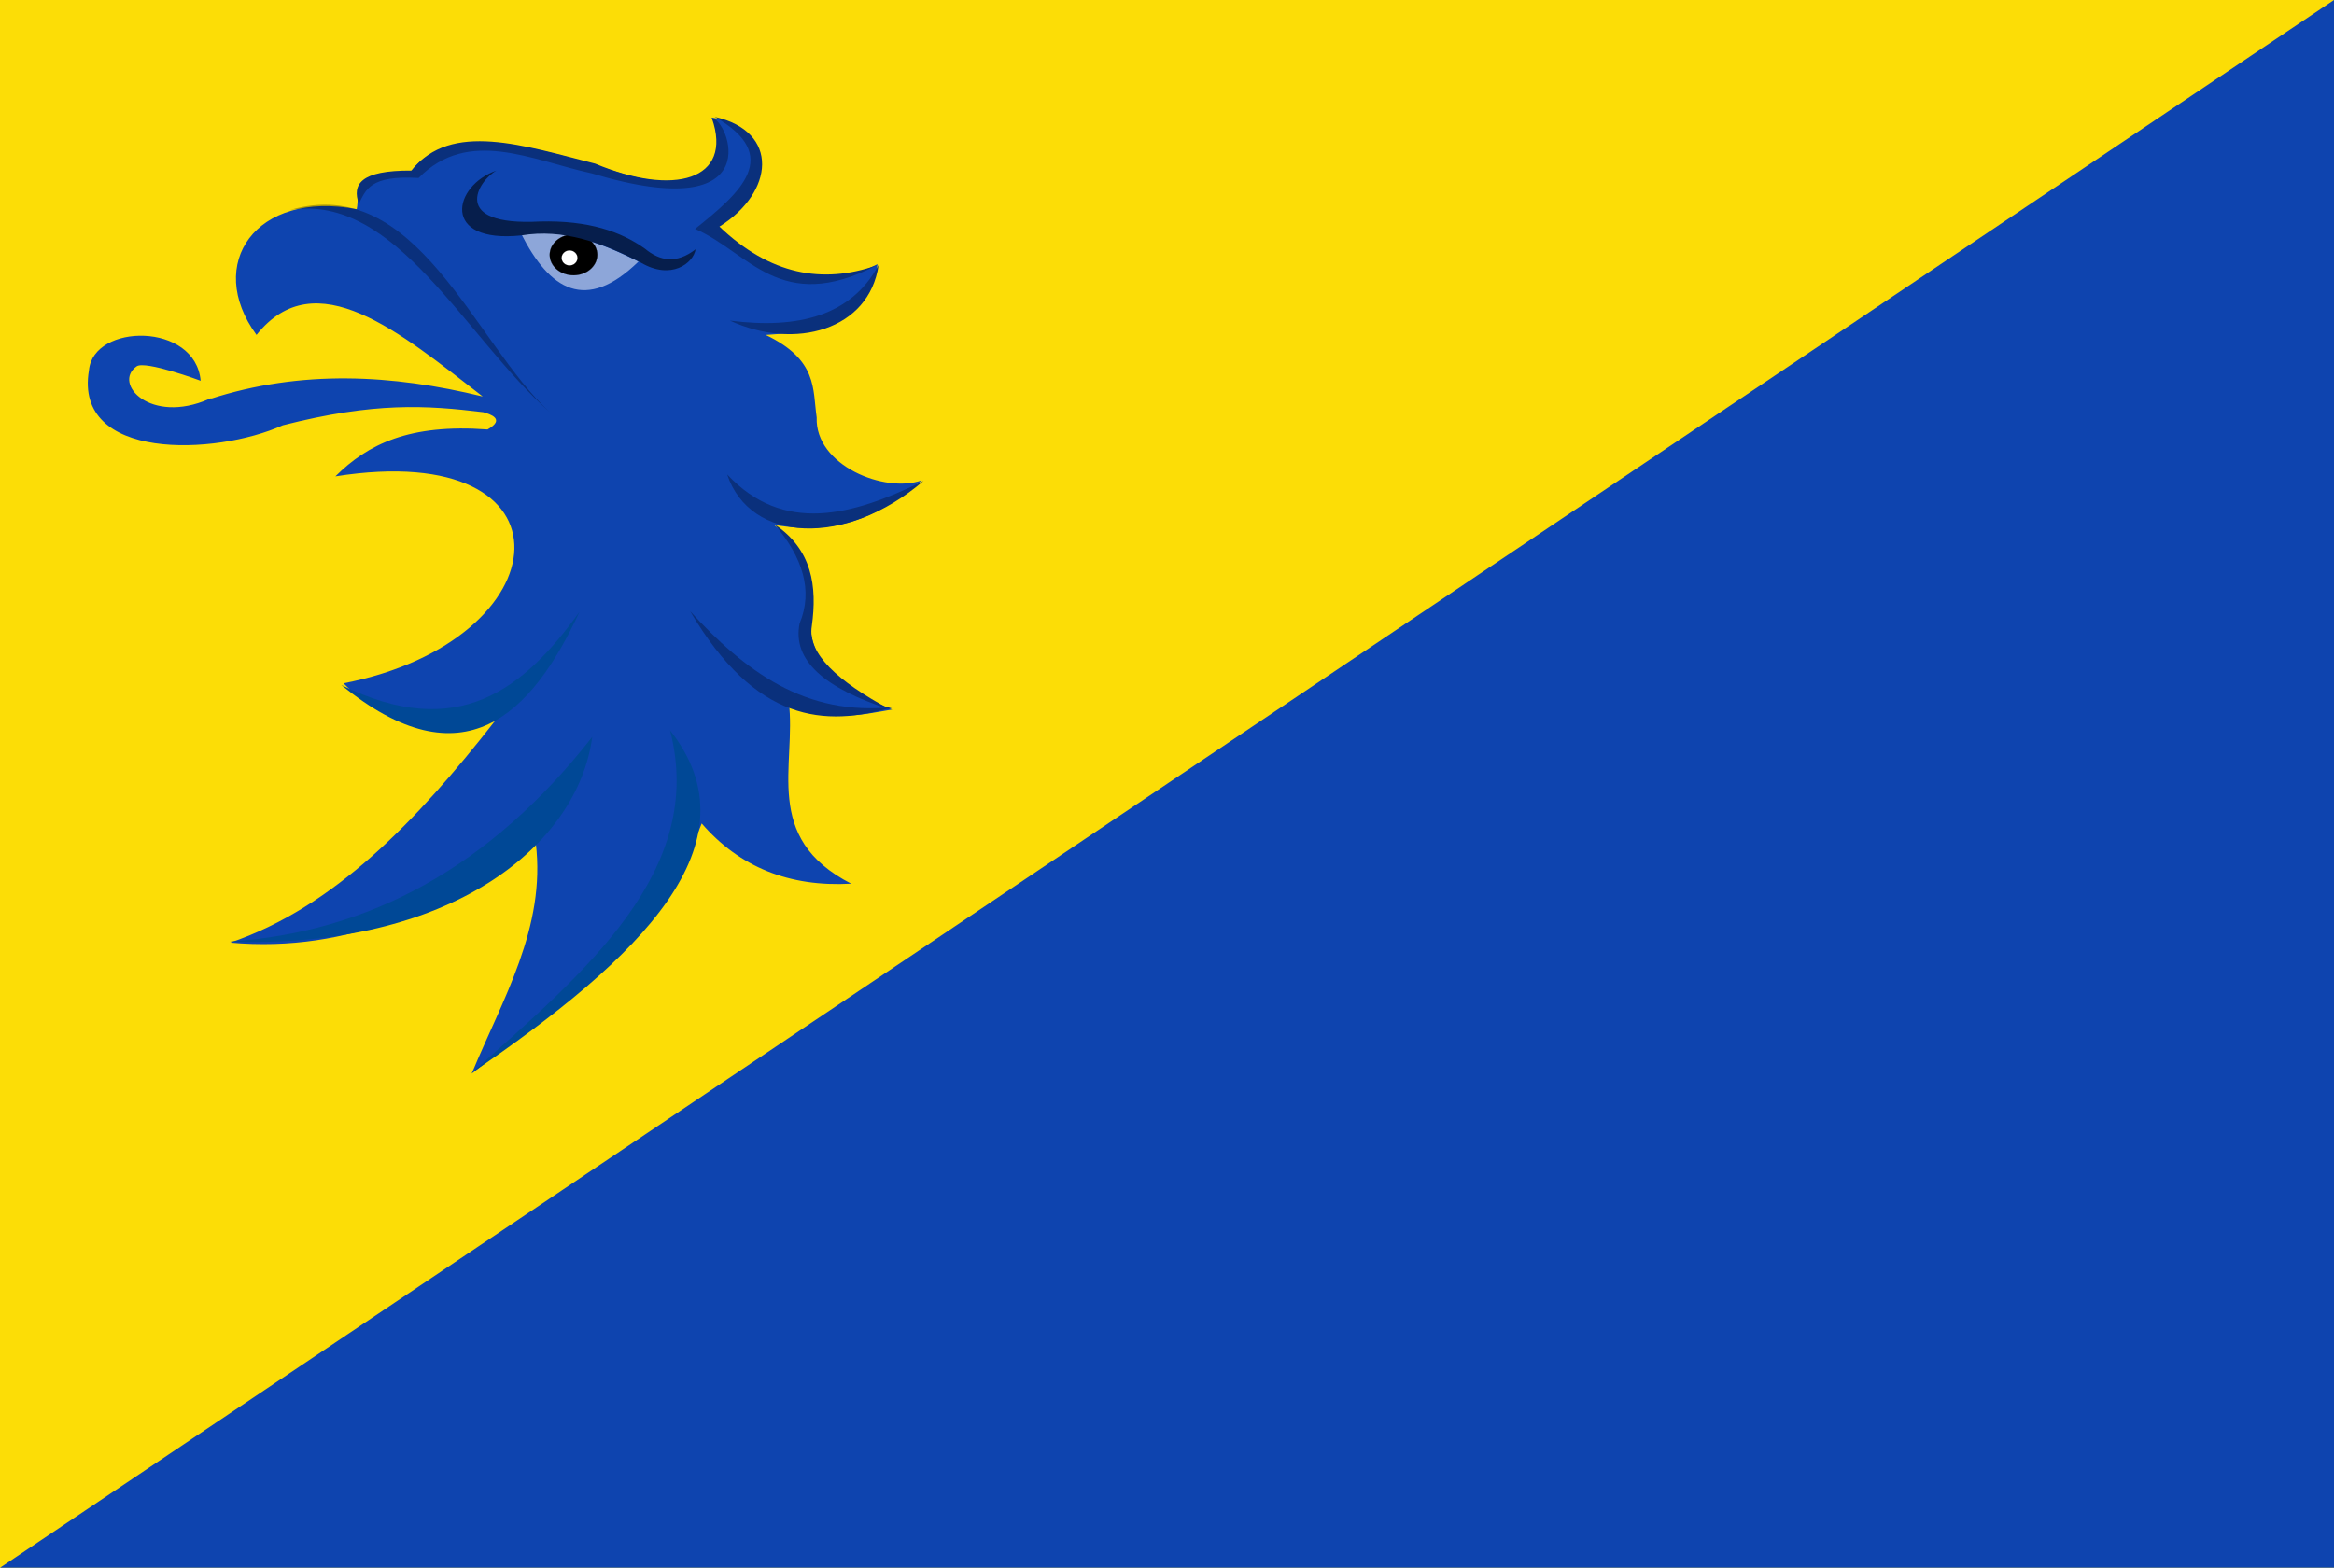 <?xml version="1.0" encoding="UTF-8" standalone="no"?>
<!-- Created with Inkscape (http://www.inkscape.org/) -->

<svg
   xmlns:dc="http://purl.org/dc/elements/1.1/"
   xmlns:cc="http://creativecommons.org/ns#"
   xmlns:rdf="http://www.w3.org/1999/02/22-rdf-syntax-ns#"
   xmlns:svg="http://www.w3.org/2000/svg"
   xmlns="http://www.w3.org/2000/svg"
   xmlns:sodipodi="http://sodipodi.sourceforge.net/DTD/sodipodi-0.dtd"
   xmlns:inkscape="http://www.inkscape.org/namespaces/inkscape"
   width="321.734"
   height="216.173"
   id="svg4190"
   version="1.1"
   inkscape:version="0.48.4 r9939"
   sodipodi:docname="Nieuw document 6">
  <defs
     id="defs4192" />
  <sodipodi:namedview
     id="base"
     pagecolor="#ffffff"
     bordercolor="#666666"
     borderopacity="1.0"
     inkscape:pageopacity="0.0"
     inkscape:pageshadow="2"
     inkscape:zoom="0.98994949"
     inkscape:cx="209.27612"
     inkscape:cy="117.53335"
     inkscape:document-units="px"
     inkscape:current-layer="layer1"
     showgrid="false"
     fit-margin-top="0"
     fit-margin-left="0"
     fit-margin-right="0"
     fit-margin-bottom="0"
     inkscape:window-width="1600"
     inkscape:window-height="837"
     inkscape:window-x="-8"
     inkscape:window-y="-8"
     inkscape:window-maximized="1" />
  <g
     inkscape:label="Laag 1"
     inkscape:groupmode="layer"
     id="layer1"
     transform="translate(-167.705,-538.562)">
    <rect
       style="fill:#fcdd06;fill-opacity:1;fill-rule:evenodd;stroke:none"
       id="rect3004"
       width="321.734"
       height="216.173"
       x="167.705"
       y="538.562" />
    <path
       style="fill:#0e44af;fill-opacity:1;stroke:none"
       d="m 167.705,754.734 321.734,-216.173 0,216.173 z"
       id="path3774"
       inkscape:connector-curvature="0" />
    <path
       style="fill:#0e44af;fill-opacity:1;stroke:#000000;stroke-width:0.202px;stroke-linecap:butt;stroke-linejoin:miter;stroke-opacity:0"
       d="m 203.065,584.744 c -7.164,-9.793 -0.097,-19.987 13.813,-17.337 0.456,-2.267 -1.006,-5.026 7.473,-5.237 4.683,-6.169 15.615,-4.095 28.079,0 13.145,4.338 16.156,-2.5 13.36,-7.404 9.97,1.595 6.632,11.26 0.453,14.989 6.091,4.298 10.883,10.994 22.418,5.237 -0.737,7.177 -7.161,9.274 -15.398,9.752 7.199,3.455 6.445,7.462 7.02,11.377 -0.24,6.654 9.434,10.498 14.493,8.668 -5.123,4.267 -10.79,7.811 -20.38,6.14 5.616,4.432 5.251,8.625 4.982,12.822 -0.139,7.037 5.207,10.117 11.322,12.641 -4.122,0.688 -8.642,1.898 -14.266,-1.084 1.092,8.747 -3.76,18.767 8.605,25.102 -8.531,0.484 -15.397,-2.29 -20.607,-8.307 -6.326,16.91 -19.625,24.922 -31.702,34.493 4.259,-10.28 10.251,-20.146 8.831,-31.784 -12.381,8.543 -25.55,15.201 -42.119,13.725 14.307,-4.875 25.743,-16.812 36.458,-30.52 -7.93,1.959 -15.015,0.743 -20.833,-5.237 30.333,-5.914 32.831,-33.912 -1.132,-28.534 4.493,-4.458 10.198,-7.264 20.979,-6.468 2.55,-1.444 0.31,-2.132 -0.599,-2.381 -7.855,-0.951 -14.953,-1.423 -27.626,1.806 -9.347,4.203 -28.837,4.902 -26.721,-7.585 0.59,-6.507 14.673,-6.658 15.398,1.445 0,0 -7.635,-2.835 -8.831,-1.987 -3.343,2.371 1.905,8.037 9.964,4.515 0.819,-0.358 0.108,0 0.108,0 12.665,-4.1 25.186,-3.391 37.638,-0.36 -11.426,-8.843 -23.049,-18.708 -31.179,-8.489 z"
       id="path13005-9"
       inkscape:connector-curvature="0"
       sodipodi:nodetypes="cccccccccccccccccccccccccccssccc" />
    <path
       style="fill:#ffffff;fill-opacity:0.524;stroke:#000000;stroke-width:0.202px;stroke-linecap:butt;stroke-linejoin:miter;stroke-opacity:0"
       d="m 239.523,570.748 c 5.571,-0.654 10.92,1.184 16.191,3.883 -7.257,7.067 -12.244,3.931 -16.191,-3.883 z"
       id="path13009-3"
       inkscape:connector-curvature="0"
       sodipodi:nodetypes="ccc" />
    <path
       sodipodi:type="arc"
       style="fill:#000000;fill-opacity:1;stroke:#000000;stroke-width:0.1;stroke-miterlimit:4;stroke-opacity:1;stroke-dasharray:none"
       id="path13011-1"
       sodipodi:cx="-469.5"
       sodipodi:cy="1651.75"
       sodipodi:rx="12"
       sodipodi:ry="15.75"
       d="m -457.5,1651.75 c 0,8.698 -5.373,15.75 -12,15.75 -6.627,0 -12,-7.051 -12,-15.75 0,-8.698 5.373,-15.75 12,-15.75 6.627,0 12,7.051 12,15.75 z"
       transform="matrix(0.273,0,0,0.179,374.935,278.033)" />
    <path
       transform="matrix(0.226,0,0,0.181,353.425,276.111)"
       sodipodi:type="arc"
       style="fill:#ffffff;fill-opacity:1;stroke:#000000;stroke-width:0.1;stroke-miterlimit:4;stroke-opacity:1;stroke-dasharray:none"
       id="path13013-9"
       sodipodi:cx="-474.375"
       sodipodi:cy="1646.5"
       sodipodi:rx="4.875"
       sodipodi:ry="5.75"
       d="m -469.5,1646.5 c 0,3.176 -2.183,5.75 -4.875,5.75 -2.692,0 -4.875,-2.574 -4.875,-5.75 0,-3.176 2.183,-5.75 4.875,-5.75 2.692,0 4.875,2.574 4.875,5.75 z" />
    <path
       style="fill:#061e4c;fill-opacity:1;stroke:none"
       d="m 236.136,562.081 c -5.998,2.074 -7.709,10.109 3.443,8.939 5.751,-0.968 11.165,1.021 16.492,3.767 4.145,2.433 7.196,0.094 7.526,-1.852 -2.677,2.059 -4.927,1.613 -6.965,-0.064 -3.332,-2.376 -7.754,-3.937 -14.491,-3.767 -12.498,0.673 -8.535,-5.629 -6.005,-7.023 z"
       id="path13015-8"
       inkscape:connector-curvature="0"
       sodipodi:nodetypes="ccccccc" />
    <path
       style="fill:#000000;fill-opacity:0.291;stroke:#000000;stroke-width:0.202px;stroke-linecap:butt;stroke-linejoin:miter;stroke-opacity:0"
       d="m 207.715,567.509 c 14.533,-2.331 24.098,17.529 35.787,27.902 -10.452,-9.6 -18.368,-33.013 -35.787,-27.902 z"
       id="path13017-6"
       inkscape:connector-curvature="0"
       sodipodi:nodetypes="ccc" />
    <path
       style="fill:#0a307c;fill-opacity:1;stroke:#000000;stroke-width:0.202px;stroke-linecap:butt;stroke-linejoin:miter;stroke-opacity:0"
       d="m 217.162,566.679 c -0.922,-2.658 0.145,-4.647 7.285,-4.597 5.387,-6.914 15.59,-3.401 25.299,-0.958 10.825,4.553 19.071,2.308 16.092,-6.257 2.16,-0.056 8.379,15.088 -16.573,7.598 -8.274,-1.801 -16.988,-6.357 -23.858,0.638 -6.756,-0.406 -7.279,1.673 -8.246,3.576 z"
       id="path13019-5"
       inkscape:connector-curvature="0"
       sodipodi:nodetypes="ccccccc" />
    <path
       style="fill:#0a307c;fill-opacity:1;stroke:#000000;stroke-width:0.202px;stroke-linecap:butt;stroke-linejoin:miter;stroke-opacity:0"
       d="m 266.239,554.675 c 9.37,5.369 3.587,10.416 -2.722,15.451 7.439,3.215 11.72,11.886 24.979,5.044 -7.416,2.586 -14.645,1.288 -21.616,-5.363 7.529,-4.71 8.362,-13.1 -0.64,-15.132 z"
       id="path13021-0"
       inkscape:connector-curvature="0"
       sodipodi:nodetypes="ccccc" />
    <path
       style="fill:#0a307c;fill-opacity:1;stroke:#000000;stroke-width:0.202px;stroke-linecap:butt;stroke-linejoin:miter;stroke-opacity:0"
       d="m 288.816,575.107 c -1.302,8.941 -11.483,11.822 -20.495,7.662 9.492,1.218 16.761,-0.717 20.495,-7.662 z"
       id="path13023-2"
       inkscape:connector-curvature="0"
       sodipodi:nodetypes="ccc" />
    <path
       style="fill:#004896;fill-opacity:1;stroke:#000000;stroke-width:0.202px;stroke-linecap:butt;stroke-linejoin:miter;stroke-opacity:0"
       d="m 214.76,633.018 c 16.086,7.921 25.192,0.531 32.825,-10.088 -6.575,14.163 -16.029,23.812 -32.825,10.088 z"
       id="path13025-8"
       inkscape:connector-curvature="0"
       sodipodi:nodetypes="ccc" />
    <path
       style="fill:#004896;fill-opacity:1;stroke:#000000;stroke-width:0.202px;stroke-linecap:butt;stroke-linejoin:miter;stroke-opacity:0"
       d="m 199.388,668.39 c 19.152,-1.268 35.929,-10.27 49.958,-28.221 -2.008,15.048 -19.616,29.286 -49.958,28.221 z"
       id="path13027-6"
       inkscape:connector-curvature="0"
       sodipodi:nodetypes="ccc" />
    <path
       style="fill:#004896;fill-opacity:1;stroke:#000000;stroke-width:0.202px;stroke-linecap:butt;stroke-linejoin:miter;stroke-opacity:0"
       d="m 232.694,686.523 c 15.791,-14.049 32.35,-27.901 27.381,-47.248 12.238,15.547 -4.064,31.364 -27.381,47.248 z"
       id="path13029-0"
       inkscape:connector-curvature="0"
       sodipodi:nodetypes="ccc" />
    <path
       style="fill:#0a307c;fill-opacity:1;stroke:#000000;stroke-width:0.202px;stroke-linecap:butt;stroke-linejoin:miter;stroke-opacity:0"
       d="m 262.847,622.849 c 7.472,8.158 15.823,14.565 28.079,13.183 -9.6,2.873 -19.078,2.089 -28.079,-13.183 z"
       id="path13031-2"
       inkscape:connector-curvature="0"
       sodipodi:nodetypes="ccc" />
    <path
       style="fill:#0a307c;fill-opacity:1;stroke:#000000;stroke-width:0.202px;stroke-linecap:butt;stroke-linejoin:miter;stroke-opacity:0"
       d="m 267.942,603.977 c 7.746,8.285 17.223,5.726 27.06,0.903 -10.759,9.209 -23.924,8.536 -27.06,-0.903 z"
       id="path13033-4"
       inkscape:connector-curvature="0"
       sodipodi:nodetypes="ccc" />
    <path
       style="fill:#0a307c;fill-opacity:1;stroke:#000000;stroke-width:0.202px;stroke-linecap:butt;stroke-linejoin:miter;stroke-opacity:0"
       d="m 274.485,610.862 c 5.179,3.496 5.887,8.52 5.124,14.047 -0.615,3.74 3.532,7.583 10.808,11.493 -8.997,-2.892 -13.524,-6.771 -12.489,-11.876 1.899,-4.555 0.418,-9.109 -3.443,-13.664 z"
       id="path13035-8"
       inkscape:connector-curvature="0"
       sodipodi:nodetypes="ccccc" />
  </g>
</svg>
